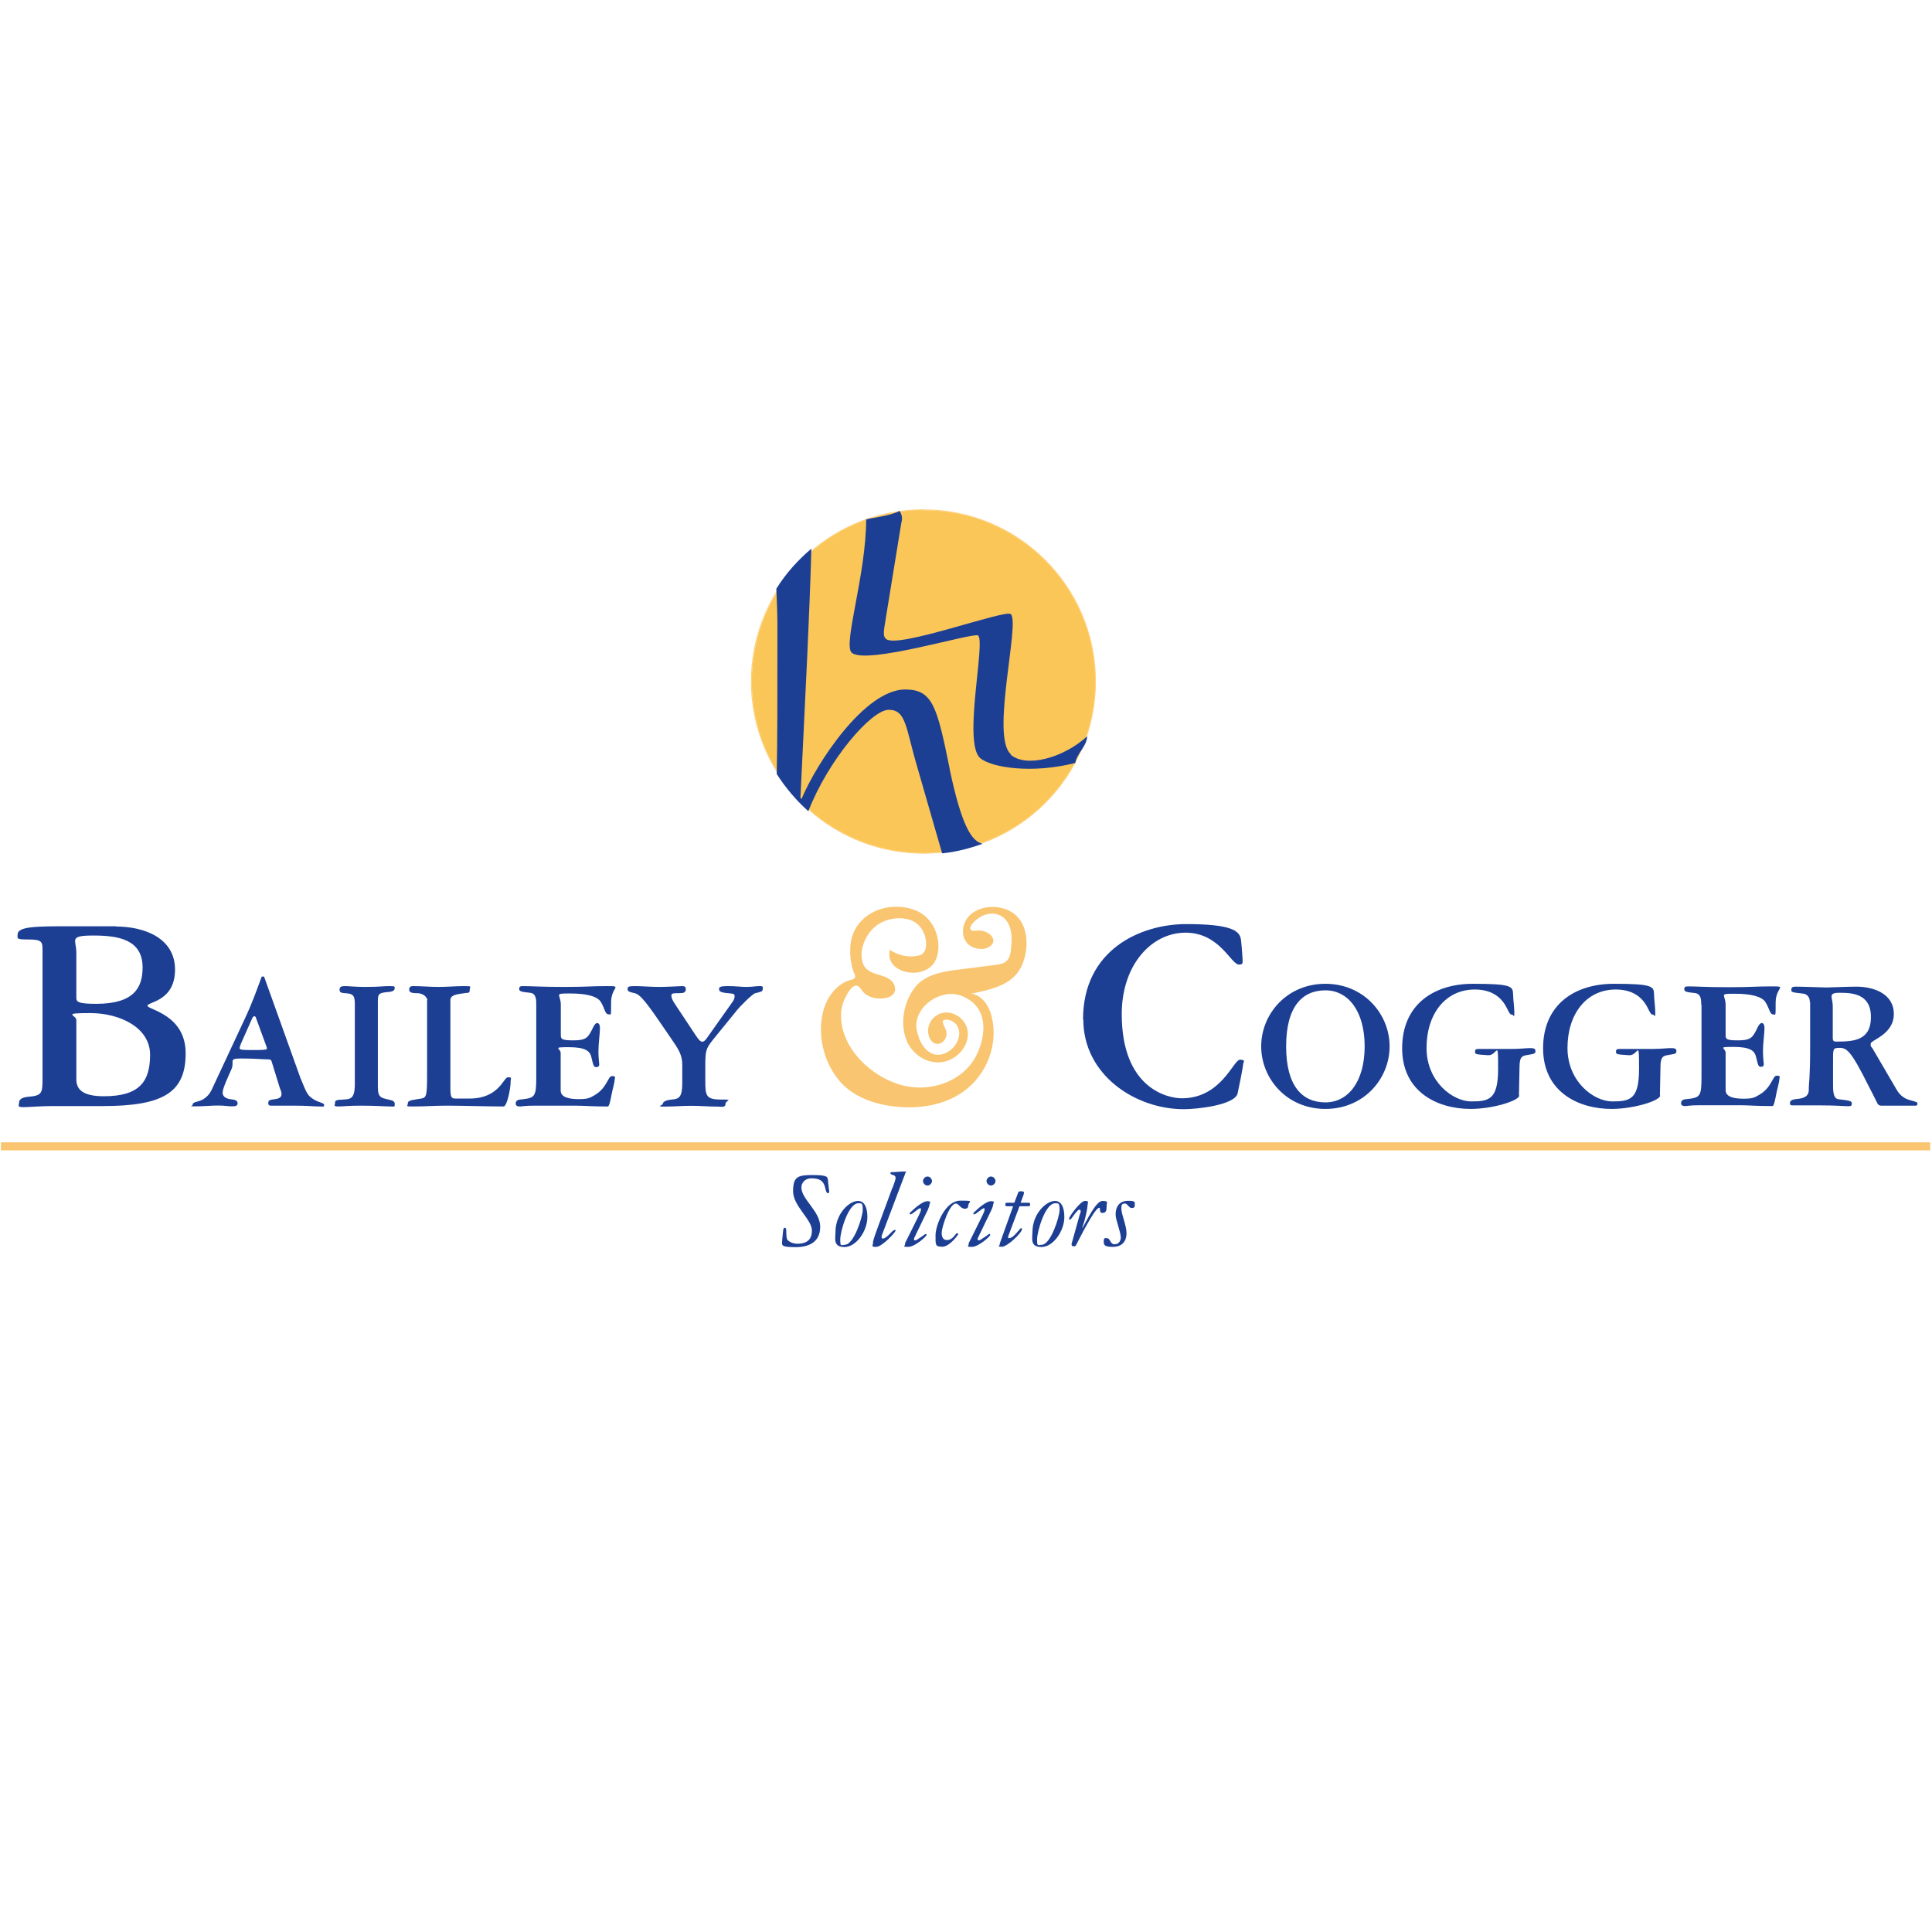 <?xml version="1.0" encoding="UTF-8"?>
<svg id="Layer_1" xmlns="http://www.w3.org/2000/svg" xmlns:xlink="http://www.w3.org/1999/xlink" version="1.1" viewBox="0 0 1417.3 1417.3">
  <!-- Generator: Adobe Illustrator 29.3.1, SVG Export Plug-In . SVG Version: 2.1.0 Build 151)  -->
  <defs>
    <style>
      .st0, .st1 {
        fill: none;
      }

      .st2 {
        fill: #1c3f94;
      }

      .st3 {
        clip-path: url(#clippath-1);
      }

      .st4 {
        clip-path: url(#clippath-3);
      }

      .st5 {
        clip-path: url(#clippath-2);
      }

      .st1 {
        stroke: #ffd07b;
        stroke-width: .7px;
      }

      .st6 {
        fill: #fbc658;
      }

      .st7 {
        fill: #f9c570;
      }

      .st8 {
        clip-path: url(#clippath);
      }
    </style>
    <clipPath id="clippath">
      <rect class="st0" x="65.4" y="372.2" width="1281.6" height="544.5"/>
    </clipPath>
    <clipPath id="clippath-1">
      <rect class="st0" x="65.4" y="372.2" width="1281.6" height="544.5"/>
    </clipPath>
    <clipPath id="clippath-2">
      <rect class="st0" x="65.4" y="372.2" width="1281.6" height="544.5"/>
    </clipPath>
    <clipPath id="clippath-3">
      <rect class="st0" x="65.4" y="372.2" width="1281.6" height="544.5"/>
    </clipPath>
  </defs>
  <g class="st8">
    <path class="st6" d="M677.4,374c-69.5,0-125.9,56.6-125.9,126.2s56.6,125.9,126.2,125.9,125.9-56.4,125.9-125.9-56.4-126.2-126.2-125.9h0"/>
  </g>
  <g class="st3">
    <ellipse class="st1" cx="677.4" cy="499.9" rx="126.2" ry="125.9"/>
  </g>
  <g class="st5">
    <path class="st2" d="M696.7,564c-9.3-45.6-12.4-58.2-32.7-58.2-29.6,0-65.1,54.1-76,80.3l-.8-.8,2.1-43.8c4.6-91.1,5.7-130,5.9-139-10,8.5-18.8,18.3-25.7,29.4.3,7.7.8,16.7.8,27.3,0,54.6,0,86.5-.5,108.6,6.4,10,14.2,19.3,23.2,27.3,14.4-37.3,46.1-74.4,59-74.4s12.4,13.4,20.9,42l17.8,61.8c0,.5.3,1,.5,1.5,10-1,20.1-3.6,29.6-7-8-1.8-15.4-13.1-24.2-55.1"/>
  </g>
  <g class="st4">
    <path class="st2" d="M741.5,553.2c-14.9-12.9,7-96.5,0-102.7-4.1-3.6-82.9,25.5-91.4,18.3-2.1-1.8-2.3-3.6-.5-13.9l11.6-71.3c1-3.1.5-6.2-1.3-8.8-6.7,3.6-17.5,4.6-24.5,6.2,0,40.7-17.2,91.9-10.6,97.8,10.6,9.3,89.6-15.2,92.7-12.6,5.7,4.6-11.3,78.5,1.5,89.9,8.5,7.2,38.6,11.6,69.8,3.6,1.5-7.7,8.2-11.6,8.8-19.6-17.8,16.2-44.8,23.2-56.1,13.6"/>
  </g>
  <path class="st2" d="M85.3,679.7c20.2,0,43.1,8.2,43.1,31.6s-20.2,23.6-20.2,26.5,28,6.3,28,34.9-16.2,38.7-60.8,38.7h-37.2c-9.3,0-16,.8-21,.8s-3.2-1.3-3.2-3.4,1.9-3.8,6.7-4.2c10.1-.8,10.5-2.7,10.5-13.3v-94.5c0-5.9-.6-7.6-10.1-7.6s-8.2-.6-8.2-3.6c0-5.9,12.8-6.1,38.3-6.1h34.1ZM56,731.4c0,3.2,0,5,14.5,5,28.4,0,34.1-12.4,34.1-26.7,0-20.6-17.9-23.4-36.2-23.4s-12.4,3.2-12.4,12.4v32.6ZM56,791.8c0,7.2,4.4,12.4,20.2,12.4,26.1,0,33.9-10.7,33.9-30.5s-22.1-30.5-43.8-30.5-10.3,1.3-10.3,5.1v43.6Z"/>
  <path class="st2" d="M220.7,791.5c4.3,10.6,4.9,12.2,9.6,15.1,4,2.4,7.5,2.4,7.5,4s-.6,1.1-3.4,1.1c-4.9,0-8.2-.6-18.2-.6h-17.2c-1.3,0-2.2-.1-2.2-2s1.3-2.3,3.7-2.6c3.3-.3,6-1.1,6-3.7s-.9-3.2-1.4-5.2l-5.9-19.1c-.3-1-.7-1.4-3.9-1.4s-8.3-.6-18.2-.6-4.9,1.9-7.2,7.6c-2.6,6-6.6,14.2-6.6,17.5s3.3,4.6,6.7,4.9c1.4.1,4.3.6,4.3,2.7s-1.3,2.4-4.4,2.4-4.6-.6-9.9-.6-10,.6-16.3.6-2.4-.1-2.4-1.1c0-2.4,4-1.9,7.6-4,2.9-1.7,5-4.2,6.3-6.9l24.5-52.5c5.6-11.9,9-21.9,12.3-30.7h1.7l26.9,75ZM187.6,746.2c-.3-.7-.9-.7-1.1-.7-.6,0-1.3.9-1.7,2l-7.9,17.8c-.6,1.4-1.1,2.7-1.1,3.9s5.6,1.1,10.3,1.1,9.7,0,9.7-.9-.1-1.1-.3-1.6l-7.9-21.6Z"/>
  <path class="st2" d="M260.3,736.6c0-5.9-1-7.7-6.9-8-3.6-.1-4.3-.9-4.3-2.6s.7-2.6,4-2.6,7.3.6,14.3.6c11.6,0,13.3-.6,18.1-.6s4,.4,4,1.7-1.1,2.3-4.4,2.6c-7.3.6-7.9,1.4-7.9,6.9v63.1c0,7.5,2.6,7.7,7.7,8.9,3,.7,4.7,1.1,4.7,3.4s-.3,1.7-3.3,1.7-11-.6-21.5-.6-12.6.6-16.6.6-2.4-1-2.4-2.7.6-2.2,6.3-2.4c4.9-.3,8.2-.4,8.2-11.3v-58.6Z"/>
  <path class="st2" d="M313.5,733.6c0-1.1-2-5-7.6-5s-5.7-1.4-5.7-2.9.9-2.3,2.6-2.3c6.3,0,12.6.6,18.9.6s12.6-.6,18.9-.6,4,.3,4,2.7-.9,2.2-3.2,2.4c-7.2.9-11,1.6-11,5.3v64.1c0,7.3.7,8,4,8h10c21.8,0,24.9-15.6,28.2-15.6s2,.4,2,3.2c0,4.9-2.6,18.2-5.2,18.2-11.2,0-31.1-.6-41.3-.6s-15.8.6-23.7.6-5.2,0-5.2-2.4,4.4-2.4,9.2-3.3c4.4-.7,4.9-1.4,4.9-17.2v-55.2Z"/>
  <path class="st2" d="M393.4,736.9c0-3.4,0-8.2-4.6-8.6-7.3-.7-7.9-1.3-7.9-2.9s.6-2,2.9-2c6.2,0,12.6.6,30.1.6s18.9-.6,31.2-.6,3.2.3,3.2,11.9,0,8.7-2.2,8.7-2.4-4.2-5.3-8.9c-2.6-4.3-10.6-6.3-22.8-6.3s-6.6.4-6.6,8.3v22.2c0,2.9.6,3.9,9.2,3.9s10-1.9,11.9-4.7c2.3-3.4,3.4-8,5.6-8s2,3.7,2,4.2c0,3.3-1.1,11-1.1,16.5s.6,8.5.6,9.6-.4,2-2.2,2-2-.6-3.6-7.3c-1-4.3-4-7.3-16.6-7.3s-5.9.7-5.9,4.3v27.5c0,5.3,6.9,6.3,13.5,6.3s8-1,10.9-2.6c10-5.6,10-14.3,13.3-14.3s1.9,1.4,1.9,2.7c0,2-1.7,7.6-2.3,11-.6,3.2-1.6,8.6-2.7,8.6-12.3,0-17.8-.6-23.4-.6h-30.7c-7,0-9,.6-10.2.6-1.9,0-3.3-.4-3.3-2.2,0-2.9,3.2-2.9,4.3-3,9.5-1.1,10.8-1.6,10.8-15.9v-53.8Z"/>
  <path class="st2" d="M500.5,780.9c0-6.2-2.2-10.3-6.5-16.6l-10.2-14.9c-12.2-17.9-15.3-20.1-18.2-20.8s-5.2-1-5.2-2.9.7-2.3,5.3-2.3,11.8.6,17.9.6,15.9-.6,16.9-.6c2.2,0,2.6,1,2.6,2.2,0,2.7-1.7,3-5.3,3s-5.3,0-5.3,1.7,1,3.9,2.6,6.2l15.6,23.5c1.1,1.6,2.9,4.2,4.4,4.2s2.4-1.3,3.2-2.3l18.9-26.7c1.3-1.7,1.7-2.9,1.7-4.4s-.6-1.9-4.7-2.2c-5.4-.4-6.7-1.4-6.7-2.9s.4-2.3,6.5-2.3,9,.6,13.6.6,6.5-.6,9.6-.6,2.3.7,2.3,2.3-1.1,1.9-5.4,2.9c-2.4.6-12.3,10.9-13,11.9l-17.8,21.9c-5.6,7-5.9,8.3-5.9,20.4v10.5c0,10.5.7,13.3,11.2,13.3s3.6.4,3.6,3.3-3.7,1.9-5.7,1.9c-6.5,0-13.3-.6-19.4-.6s-12.8.6-19.6.6-1.3-1-1.3-2c0-1.9,3.7-3,6.7-3.2,5.2-.3,7.6-1.9,7.6-11.8v-13.9Z"/>
  <path class="st2" d="M794.5,747.9c0-51.5,42.6-70,75.7-70s39,4.9,40.1,11c.4,2.7,1.3,14.3,1.3,16.2s-.4,2.5-2.7,2.5c-5.9,0-14.1-23.4-39.2-23.4s-46.8,23.8-46.8,59.7c0,54.6,33.7,61.8,44.1,61.8,28.9,0,37.8-28.3,42.6-28.3s2.3,1.9,2.3,3.6-3,16.7-4,21.1c-2.1,8.6-29.7,11.6-39.4,11.6-35.9,0-73.8-25.3-73.8-65.8Z"/>
  <path class="st2" d="M972.3,721.7c28.2,0,47.1,22.2,47.1,45.9s-18.8,45.9-47.1,45.9-47.1-22.2-47.1-45.9,18.8-45.9,47.1-45.9ZM972.3,808.7c16.8,0,28.8-15.4,28.8-41.1s-12-41.1-28.8-41.1-28.8,11.7-28.8,41.1,12,41.1,28.8,41.1Z"/>
  <path class="st2" d="M1114.5,803.7c-.1,3.7-19.1,9.8-35.7,9.8-24.2,0-50.2-12.4-50.2-44.5s23.2-47.3,52-47.3,29.2,2,29.4,7.8c.1,4.6.9,9,.9,13.5s-.6,1.3-1.7,1.3-1.6-.3-3.6-4.4c-4-8.4-11.3-14-23.7-14-21.7,0-35.4,18.1-35.4,42.9s19.4,39.2,32.8,39.2,19.7-1.6,19.7-24.2-.4-9.3-7.3-9.7c-9.4-.6-9.6-.7-9.6-2.6s.7-2,3.6-2h23.2c6,0,10.7-.6,13.1-.6s4.4,0,4.4,2.1-.6,2-6.3,3c-4.1.7-5.3,1.9-5.4,8.8l-.4,20.7Z"/>
  <path class="st2" d="M1217.9,803.7c-.1,3.7-19.1,9.8-35.7,9.8-24.2,0-50.2-12.4-50.2-44.5s23.2-47.3,52-47.3,29.2,2,29.4,7.8c.1,4.6.9,9,.9,13.5s-.6,1.3-1.7,1.3-1.6-.3-3.6-4.4c-4-8.4-11.3-14-23.7-14-21.7,0-35.4,18.1-35.4,42.9s19.4,39.2,32.8,39.2,19.7-1.6,19.7-24.2-.4-9.3-7.3-9.7c-9.4-.6-9.6-.7-9.6-2.6s.7-2,3.6-2h23.2c6,0,10.7-.6,13.1-.6s4.4,0,4.4,2.1-.6,2-6.3,3c-4.1.7-5.3,1.9-5.4,8.8l-.4,20.7Z"/>
  <path class="st2" d="M1248,737.1c0-3.4,0-8.1-4.6-8.6-7.3-.7-7.8-1.3-7.8-2.9s.6-2,2.9-2c6.1,0,12.5.6,29.9.6s18.8-.6,31.1-.6,3.1.3,3.1,11.8,0,8.7-2.1,8.7-2.4-4.1-5.3-8.8c-2.6-4.3-10.6-6.3-22.7-6.3s-6.6.4-6.6,8.3v22.1c0,2.9.6,3.8,9.1,3.8s10-1.9,11.8-4.7c2.3-3.4,3.4-8,5.6-8s2,3.7,2,4.1c0,3.3-1.1,11-1.1,16.4s.6,8.4.6,9.6-.4,2-2.1,2-2-.6-3.6-7.3c-1-4.3-4-7.3-16.5-7.3s-5.8.7-5.8,4.3v27.4c0,5.3,6.8,6.3,13.4,6.3s8-1,10.8-2.6c10-5.6,10-14.3,13.3-14.3s1.9,1.4,1.9,2.7c0,2-1.7,7.6-2.3,11-.6,3.1-1.6,8.6-2.7,8.6-12.3,0-17.7-.6-23.2-.6h-30.5c-7,0-9,.6-10.1.6-1.9,0-3.3-.4-3.3-2.1,0-2.9,3.1-2.9,4.3-3,9.4-1.1,10.7-1.6,10.7-15.8v-53.5Z"/>
  <path class="st2" d="M1327.7,735.3c0-4.3-2.4-6.1-5-6.4-8.1-.9-8.6-1-8.6-2.7s.7-2.4,2.9-2.4c6.1,0,20.1.6,22.8.6s15.8-.6,22-.6c12.5,0,27.5,5,27.5,20.1s-17,19-17,21.8.4,1.9,1.3,3.3l18,30.8c2.4,4,5.7,6.1,8.7,7,5.7,1.6,6.3,1.7,6.3,2.7s-.1,1.6-1.4,1.6h-25.2c-1,0-2.1-.4-2.7-1.6-2.6-5.3-5.4-10.7-6.3-12.4-13.1-26.4-16.3-28.4-21.5-28.4s-4.8.6-4.8,11.8v15.8c0,7.3,1.3,9.8,4.1,10.1,8.3.9,9.7,1.4,9.7,3.1s-.7,2-2.3,2c-5,0-8-.6-20.5-.6h-19.5c-2.7,0-3.1-.1-3.1-1.7s1.3-2.6,4.4-2.9c2.7-.3,9.4-.6,9.4-6.6s1-7.6,1-31.8v-32.8ZM1344.5,761.1c0,2.7.7,3,2.6,3,12.7,0,25.4-.7,25.4-18s-14-17.8-23-17.8-5,3.3-5,9.8v23Z"/>
  <path class="st7" d="M652.9,696.9c2.9,1.9,5.6,2.9,7.4,3.5,4.5,1.4,9.6,1.7,14.2.4,4.5-1.2,5.2-6.2,4.8-10.1-.4-4.5-2.4-9-5.6-12.2-4.7-4.5-10.7-4.8-13.7-4.9-.6,0-11.7-.4-19.7,7.7-.1.1-.2.2-.3.3-6.1,6.3-10.5,17.9-6.4,26.4,4.4,9.1,20.1,5.4,22.8,15.7.6,2.3.1,4.6-1.7,6.2-2.1,1.9-5.2,2.5-7.9,2.6-4.7.2-10.1-1-13.4-4.6-1.4-1.5-2.4-3.9-4.4-4.7-4-1.4-7.9,6.6-9.2,9.3-2.2,4.5-3.1,9.6-2.8,14.6,1.3,23.2,22.6,42.8,43.9,48.8,20.5,5.8,44.8-1.7,55.1-21.2,5.4-10.4,8.4-25.5.9-35.7-4.6-6.2-12.8-10.3-20.4-9.8-11.2.8-22.6,9.2-24.2,21-.5,3.8.6,7.7,1.9,11.3,1.8,5.2,5.8,10.7,11.4,12,10.5,2.4,22.5-11.1,16.5-21.1-1.4-2.3-4.2-4-6.8-4.3-1.2-.1-3.5-.3-3.7,1.4,0,.4,0,.8.2,1.1.8,2.7,2.8,5.3,2.6,8.2-.2,2.7-2,5.6-4.6,6.6-5.3,1.9-8.5-3.4-8.9-7.9-.6-5.6,2.6-11.1,7.7-13.5,9.5-4.4,21,3.5,21.4,13.7.5,11.1-9.4,20.8-20.3,21.6-10.9.8-21.3-6.7-25-16.9-4.4-12.2-1.7-27,6-37.4,0-.1.2-.2.2-.3,6.7-8.9,18.2-11.5,28.9-13,6.1-.8,12.3-1.5,18.4-2.3,3.1-.4,6.2-.8,9.3-1.2,2.7-.4,5.5-.5,8.1-1.5,6.1-2.3,6-9.3,6.4-14.8.5-6.8-.6-15.2-6.7-19.4-4.2-2.9-9.5-2.8-14.1-.9-2.2,1-4.3,2.4-6.1,4.1-1.3,1.3-4.2,4.1-3.1,6.1.8,1.4,3,1,4.3.9,3.4-.4,7.1.5,9.8,2.7,2.2,1.8,3.7,4.8,1.7,7.3-3.4,4.5-10.9,4.1-15.3,1.6-5.7-3.2-7.2-10.1-5.3-16,4.6-14.1,24.7-16.2,35.6-8.8,12.7,8.6,12.3,28.3,5.9,40.6-5.7,10.8-18.1,14.9-29.2,17.3-2.1.5-5.6,1.6-7.7,1.2,13.4,2.4,17.2,17.8,17.1,29.4-.1,16.7-8.5,33-22.1,42.7-14.5,10.4-33.2,13-50.6,11-15.2-1.7-30.9-7.2-40.9-19.4-10.4-12.7-15-30.1-12.3-46.3,1.1-6.7,3.8-13.4,8.2-18.6,2.2-2.6,4.8-4.9,7.8-6.5,1.2-.7,2.4-1.2,3.7-1.7,1.2-.4,2.6-.5,3.7-1.2,2.2-1.4,0-4.1-.5-5.9-.5-1.6-1-3.3-1.3-5-.7-3.4-1-6.8-.9-10.3,0-6.3,1.7-12.6,5.3-17.8,3.7-5.3,9.2-9.2,15.2-11.5,9.3-3.4,19.9-3.1,29,1,2.2,1,7.8,4.3,11.4,10.9,4,7.1,5.2,16.8,2,24.4-3.6,8.6-14,11.2-22.3,9.1-4.4-1.1-8.7-3.5-10.8-7.7-.9-1.7-1.1-3.6-1.1-5.5s.5-3.1.4-3.1Z"/>
  <rect class="st7" x=".7" y="838" width="1415.3" height="5.9"/>
  <path class="st2" d="M607.4,865.5c.2,4.1.9,7.7.9,8.4,0,1.2-.5,1.4-1.1,1.4-.8,0-1.3-1.4-1.9-4.2-1.2-5.1-4.5-6.7-9.9-6.7s-7.5,3.8-7.5,6.7c0,8.7,13.8,17.4,13.8,28.8s-8.4,15-18,15-10-1.1-10-3,.7-7.9.8-9.1c.2-1.6.5-2.1,1.2-2.1s1.1.4,1.1,2.1c0,4.1.3,6.2,1,6.9.9,1,3.6,2.7,7.1,2.7,10,0,10.7-6.3,10.7-9.7,0-8.2-13.8-17.9-13.8-28.8s3.6-11.9,14.5-11.9,10.9,1.5,11,3.7Z"/>
  <path class="st2" d="M629.4,881c4.8,0,6.9,4.9,6.9,11.8,0,10.3-8.2,22-16.8,22s-6.6-6.4-6.6-11.1c0-13.1,9.9-22.7,16.5-22.7ZM619.9,913.1c6.4,0,13-20.4,13-25.5s-.7-4.9-3.2-4.9c-7.4,0-13.3,20.8-13.3,26.5s.5,4,3.5,4Z"/>
  <path class="st2" d="M654.8,871.3c1.6-4.3,2.2-6.1,2.2-7.3s-.9-1.8-2-2.1c-.8-.2-1.8-.6-1.8-1.3s.3-.7.7-.7c3.1,0,6.3-.5,9.4-.5s.9.4.9.9-.7,2.1-1.2,3.4l-15.7,41.5c-.3.9-.6,1.5-.6,2.2s.3,1.2,1.1,1.2c2.6,0,7-6.3,8.4-6.3s.7.2.7.6c0,1.2-9.9,11.8-14.1,11.8s-2.4-.9-2.4-2.6.2-2.5,3.6-11.9l10.7-29Z"/>
  <path class="st2" d="M671.7,906.1c-.5,1.1-1.2,2.1-1.2,2.8s0,1,.9,1,1.6-.7,3.8-2.1c2.5-1.6,3.4-2.6,3.9-2.6s.6.3.6.8c0,1-8.6,8.7-13.4,8.7s-2.4-.5-2.4-1.8.2-1.3.6-2l9.5-19.2c.9-1.9,1.6-3.4,1.6-4.5s-.4-.8-.7-.8c-1.2,0-5.6,4.4-6.8,4.4s-.7-.2-.7-.7.7-1,1.4-1.6c1-1,7.7-7.3,11.4-7.3s1.7,1.4,1.7,2.2-.7,3-1.2,4l-9.1,18.8ZM683.7,866.4c0,1.6-1.6,3.3-3.3,3.3s-3.3-1.6-3.3-3.3,1.6-3.3,3.3-3.3,3.3,1.6,3.3,3.3Z"/>
  <path class="st2" d="M710.3,884.4c0,2.2-1.6,2.3-2.6,2.3-3.1,0-4.4-3.8-6.4-3.8-5,0-10.5,17.8-10.5,21.4s1.3,5.4,3.9,5.4c4.4,0,6.3-5,7.3-5s1,.5,1,.7-6.3,9.2-11.7,9.2-5-1.5-5-8.5,6.9-25.3,18.2-25.3,5.9.4,5.9,3.5Z"/>
  <path class="st2" d="M718.4,906.1c-.5,1.1-1.2,2.1-1.2,2.8s0,1,.9,1,1.6-.7,3.8-2.1c2.5-1.6,3.4-2.6,3.9-2.6s.6.3.6.8c0,1-8.6,8.7-13.4,8.7s-2.4-.5-2.4-1.8.2-1.3.6-2l9.5-19.2c.9-1.9,1.6-3.4,1.6-4.5s-.4-.8-.7-.8c-1.2,0-5.6,4.4-6.8,4.4s-.7-.2-.7-.7.7-1,1.4-1.6c1-1,7.7-7.3,11.4-7.3s1.7,1.4,1.7,2.2-.7,3-1.2,4l-9.1,18.8ZM730.3,866.4c0,1.6-1.6,3.3-3.3,3.3s-3.3-1.6-3.3-3.3,1.6-3.3,3.3-3.3,3.3,1.6,3.3,3.3Z"/>
  <path class="st2" d="M747.9,884.9l-7.6,20.2c-.2.7-.8,1.9-.8,2.5s.2.7.7.7c3.6,0,7.9-7.3,8.8-7.3s.7.2.7.7c0,2.7-10.7,12.9-14.7,12.9s-1.7-.5-1.7-1.4.7-2.4,1-3.4l8.9-24.9h-4.4c-1,0-1.3-.2-1.3-1.3s.5-1.3,1.4-1.3h5.2l2.9-7.6c.2-.5.7-.8,2.1-.8s2.1.4,2.1.9-.2,1.1-.3,1.6l-2.2,5.9h5.9c.9,0,1.1.5,1.1,1.3s-.2,1.3-1.3,1.3h-6.4Z"/>
  <path class="st2" d="M773.9,881c4.8,0,6.9,4.9,6.9,11.8,0,10.3-8.2,22-16.8,22s-6.6-6.4-6.6-11.1c0-13.1,9.9-22.7,16.5-22.7ZM764.3,913.1c6.4,0,13-20.4,13-25.5s-.7-4.9-3.2-4.9c-7.4,0-13.3,20.8-13.3,26.5s.5,4,3.5,4Z"/>
  <path class="st2" d="M792.4,890.3c.2-.6.4-1.2.4-1.7s-.2-1.2-1-1.2c-1.9,0-5.8,7.3-6.8,7.3s-.7-.5-.7-.9c0-1.2,8.2-12.8,11.6-12.8s2,1.1,2,2.6c-.2,3.5-1.7,9.8-2.6,12.9-.5,1.7-1.3,3.7-1.3,4s0,.3,0,.3c.2,0,.3-.3.4-.5,2.4-4,9.5-19.3,14.3-19.3s3.1,1.2,3.1,4-.3,4.8-3.1,4.8-1.1-3.8-2.3-3.8c-3.4,0-15.7,25-17.1,27.6-.2.5-.7.7-1.4.7s-1.8-.2-1.8-1.3.2-.9.3-1.6l5.9-21.1Z"/>
  <path class="st2" d="M832.5,884.2c0,1.7-1.2,2-2.1,2-2.5,0-3.1-3.3-5.2-3.3s-2.6.9-2.6,3.5,1,5.4,1.9,8.6c.9,3.2,1.9,6.6,1.9,9.6,0,6.4-3.6,10.1-10.1,10.1s-6.6-1.6-6.6-4.2,1.1-2.2,2.1-2.2c3,0,2.4,4.5,5.8,4.5s4.6-2.9,4.6-4.9-1-5.5-1.9-8.6c-.9-3.1-1.9-6.2-1.9-8.4,0-6,3.1-10,9.1-10s4.9,1.1,4.9,3.3Z"/>
</svg>